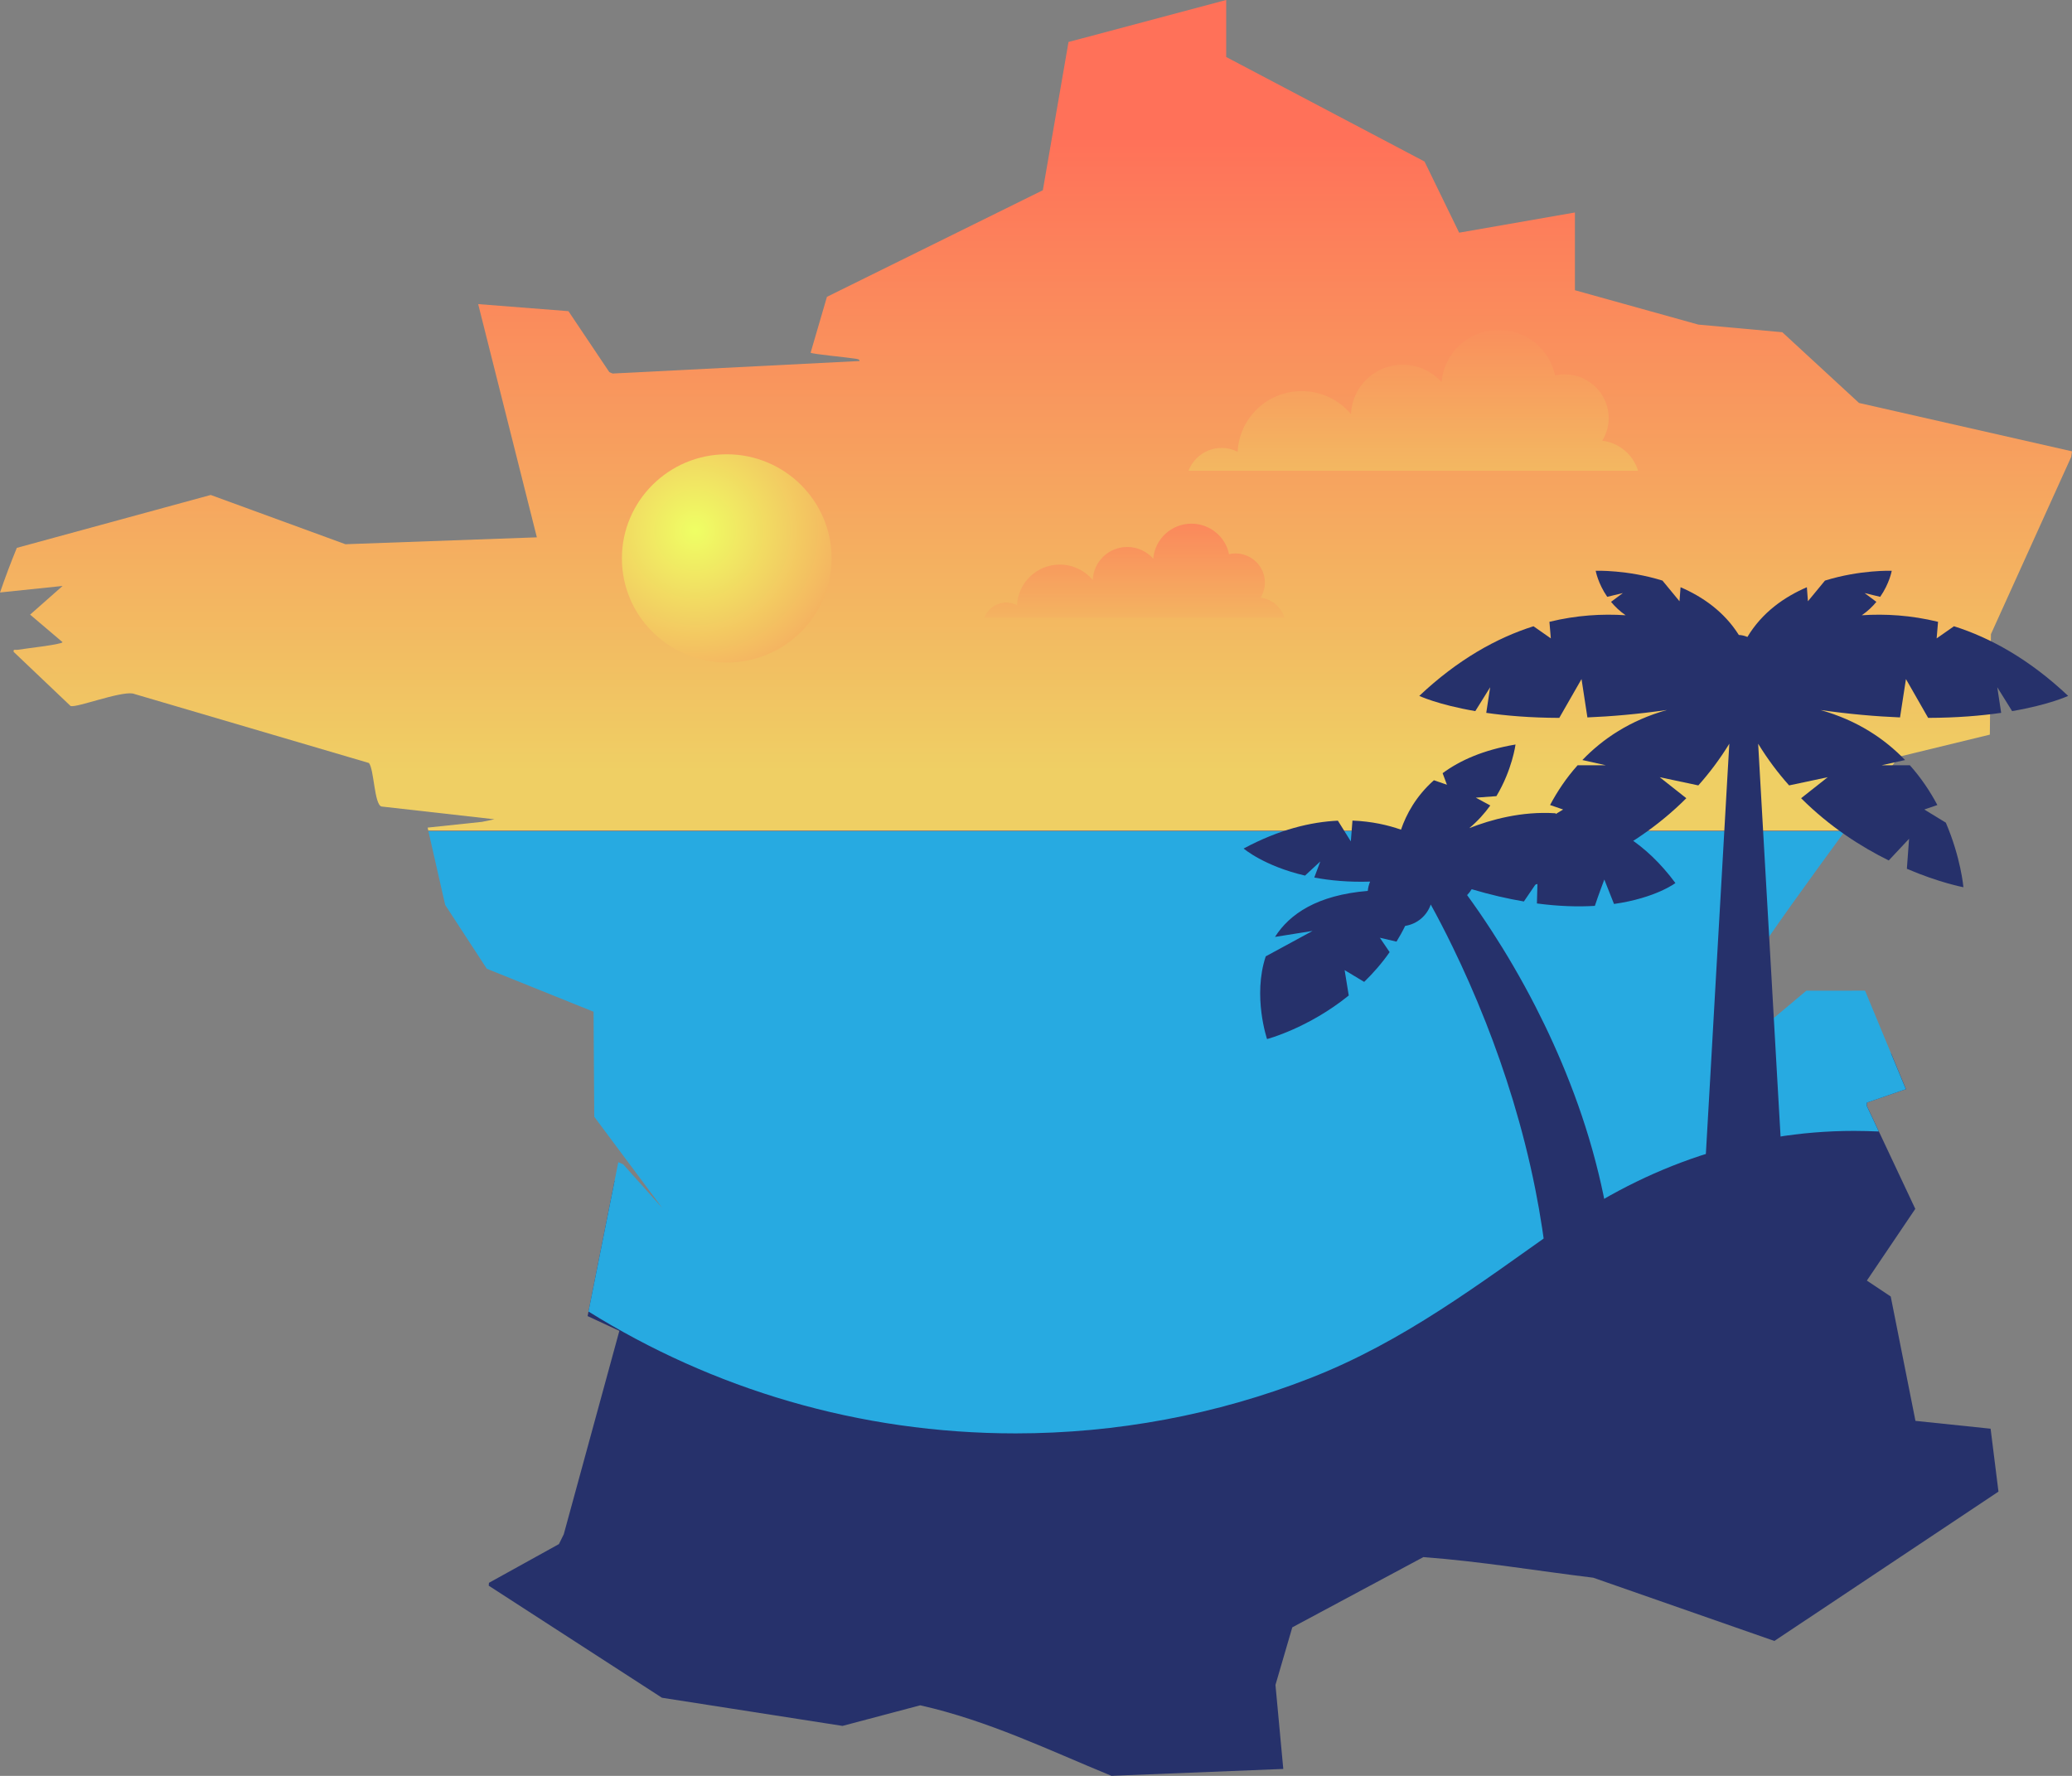 <svg width="49" height="42" viewBox="0 0 49 42" fill="none" xmlns="http://www.w3.org/2000/svg">
<rect x="0" y="0" width="49" height="42" fill="#808080" stroke="none"/>
<g clip-path="url(#clip0_9_12)">
<path d="M37.952 28.251L37.928 28.272C37.917 28.277 37.91 28.288 37.899 28.293C37.889 28.299 37.88 28.306 37.871 28.312C37.871 28.294 37.872 28.275 37.873 28.256C35.752 29.56 33.667 30.822 31.455 31.825C31.446 31.849 31.438 31.875 31.43 31.899C24.46 34.929 19.57 32.184 14.535 27.925L13.896 31.126L14.647 31.475L13.332 36.287L13.218 36.518L11.563 37.434L11.558 37.502L15.654 40.152L19.924 40.818L21.762 40.331C23.375 40.694 24.796 41.388 26.285 41.999L30.348 41.836L30.163 39.849L30.561 38.487L33.66 36.826C34.999 36.924 36.342 37.151 37.678 37.313L41.962 38.809L47.261 35.277L47.075 33.789L45.298 33.604L44.713 30.662L44.149 30.286L45.294 28.59L44.146 26.15L44.15 26.076L45.073 25.758L44.721 24.909C42.511 25.562 40.364 26.593 38.373 27.945C38.234 28.047 38.095 28.15 37.953 28.249L37.952 28.251Z" fill="#26316B"/>
<path d="M10.132 19.661L10.528 21.402L11.512 22.911L14.037 23.928L14.053 26.411L15.662 28.57L14.737 27.536L14.622 27.486L13.917 31.018C16.846 32.844 20.306 33.9 24.018 33.9C26.395 33.9 28.766 33.46 30.977 32.596C33.192 31.732 34.972 30.37 36.893 29.017C38.944 27.573 41.317 26.746 43.844 26.746C44.041 26.746 44.237 26.752 44.431 26.76L44.145 26.152L44.149 26.077L45.071 25.759L44.106 23.429L42.718 23.43L41.369 24.562L41.174 23.134C41.944 21.959 42.787 20.81 43.626 19.66H10.132V19.661Z" fill="url(#paint0_linear_9_12)"/>
<path d="M47.057 17.373L47.083 14.998L48.982 10.804L49 10.674L43.963 9.53L42.149 7.857L40.165 7.677L37.245 6.864V5.025L34.507 5.503L33.688 3.82L28.998 1.348V0L25.269 0.993L24.662 4.499L19.556 7.02L19.17 8.341C19.206 8.375 20.076 8.456 20.22 8.482C20.258 8.489 20.336 8.494 20.326 8.538L14.487 8.834L14.41 8.801L13.443 7.359L11.308 7.192L12.696 12.708L8.169 12.871L4.983 11.706L0.398 12.957C0.255 13.305 0.123 13.656 0.001 14.012L1.48 13.858L0.712 14.536L1.48 15.188C1.451 15.245 0.572 15.34 0.418 15.368C0.365 15.378 0.307 15.34 0.324 15.418L1.67 16.698C1.811 16.742 2.821 16.353 3.138 16.401L8.725 18.045C8.848 18.199 8.85 19.025 9.021 19.074L11.693 19.376L11.399 19.437L10.113 19.573L10.128 19.64H43.644C44.066 19.061 44.488 18.482 44.898 17.899L47.058 17.374L47.057 17.373Z" fill="url(#paint1_linear_9_12)"/>
<path d="M37.328 19.31L37.1 19.849L36.786 19.234C35.984 19.181 35.25 19.387 34.746 19.586C34.944 19.421 35.108 19.238 35.243 19.05L34.901 18.865L35.388 18.829C35.763 18.204 35.84 17.608 35.84 17.608C35.081 17.735 34.525 17.984 34.116 18.286L34.218 18.559L33.91 18.453C33.484 18.831 33.255 19.262 33.132 19.622C32.832 19.516 32.445 19.425 31.984 19.407L31.945 19.899L31.639 19.409C31.005 19.439 30.253 19.615 29.41 20.068C29.41 20.068 29.889 20.481 30.862 20.708L31.223 20.374L31.081 20.754C31.457 20.825 31.897 20.866 32.401 20.85C32.373 20.919 32.353 20.992 32.346 21.07C31.151 21.169 30.496 21.616 30.152 22.158L31.04 22.017L29.933 22.618C29.62 23.559 29.964 24.574 29.964 24.574C29.964 24.574 30.938 24.319 31.896 23.544L31.799 22.944L32.261 23.222C32.473 23.016 32.678 22.783 32.863 22.518L32.632 22.178L33.025 22.27C33.098 22.151 33.167 22.028 33.23 21.898C33.521 21.852 33.747 21.65 33.835 21.392C33.987 21.668 34.165 22.006 34.356 22.401C34.603 22.909 34.873 23.509 35.139 24.185C35.362 24.751 35.581 25.37 35.782 26.032C35.981 26.691 36.162 27.392 36.308 28.126C36.429 28.734 36.527 29.366 36.592 30.014C36.592 30.014 36.739 30.133 37.332 30.039C37.925 29.945 38.151 29.766 38.151 29.766C38.082 29.074 37.962 28.405 37.806 27.763C37.623 27.005 37.389 26.285 37.127 25.614C36.874 24.963 36.595 24.357 36.313 23.806C35.962 23.122 35.607 22.525 35.286 22.03C35.068 21.694 34.867 21.404 34.695 21.169C34.737 21.127 34.773 21.08 34.803 21.03C35.247 21.162 35.659 21.256 36.038 21.32L36.36 20.847L36.346 21.367C36.868 21.436 37.323 21.448 37.716 21.424C37.802 21.165 37.94 20.801 37.94 20.801L38.169 21.379C39.158 21.238 39.621 20.884 39.621 20.884C38.915 19.93 38.106 19.48 37.327 19.31H37.328Z" fill="#26316B"/>
<path d="M48.909 16.458C47.995 15.595 47.077 15.086 46.209 14.811L45.799 15.098L45.832 14.706C45.189 14.549 44.58 14.514 44.029 14.551C44.169 14.455 44.283 14.345 44.374 14.234L44.095 14.026L44.464 14.115C44.685 13.797 44.737 13.499 44.737 13.499C44.737 13.499 43.991 13.472 43.158 13.731L42.755 14.22L42.73 13.888C42.196 14.118 41.672 14.484 41.324 15.064C41.261 15.037 41.193 15.02 41.121 15.017C40.773 14.464 40.263 14.112 39.743 13.888L39.718 14.22L39.315 13.731C38.481 13.472 37.736 13.499 37.736 13.499C37.736 13.499 37.789 13.797 38.009 14.115L38.378 14.026L38.099 14.234C38.191 14.345 38.304 14.455 38.444 14.551C37.893 14.514 37.284 14.549 36.642 14.706L36.675 15.098L36.265 14.811C35.397 15.086 34.479 15.595 33.564 16.458C33.564 16.458 33.999 16.665 34.889 16.818C35.021 16.604 35.24 16.254 35.24 16.254L35.148 16.859C35.618 16.927 36.192 16.976 36.875 16.978L37.401 16.06L37.54 16.967C38.105 16.944 38.732 16.89 39.422 16.791C38.551 17.036 37.903 17.473 37.421 17.975L37.973 18.098H37.309C37.038 18.4 36.825 18.723 36.657 19.039L36.966 19.145L36.457 19.456C36.099 20.291 36.041 20.983 36.041 20.983C36.041 20.983 36.601 20.879 37.378 20.547L37.326 19.837L37.807 20.35C38.457 20.028 39.201 19.557 39.879 18.878L39.25 18.381L40.163 18.575C40.425 18.282 40.672 17.954 40.896 17.589C40.881 17.837 40.867 18.102 40.85 18.381C40.812 19.06 40.768 19.819 40.723 20.612C40.676 21.426 40.628 22.274 40.58 23.105C40.535 23.901 40.49 24.68 40.45 25.398C40.403 26.214 40.361 26.95 40.327 27.541C40.277 28.436 40.244 28.997 40.244 28.997C40.244 28.997 40.79 29.244 41.237 29.244C41.683 29.244 42.23 28.997 42.23 28.997C42.23 28.997 42.197 28.435 42.146 27.541C42.113 26.95 42.071 26.214 42.023 25.398C41.983 24.68 41.939 23.9 41.893 23.105C41.845 22.274 41.797 21.426 41.75 20.612C41.706 19.819 41.662 19.06 41.623 18.381C41.606 18.102 41.592 17.837 41.578 17.589C41.801 17.954 42.048 18.282 42.31 18.575L43.223 18.381L42.594 18.878C43.273 19.557 44.015 20.028 44.666 20.35L45.147 19.837L45.095 20.547C45.872 20.88 46.432 20.983 46.432 20.983C46.432 20.983 46.374 20.291 46.016 19.456L45.507 19.145L45.816 19.039C45.648 18.723 45.435 18.4 45.165 18.098H44.5L45.052 17.975C44.57 17.473 43.922 17.036 43.051 16.792C43.741 16.89 44.368 16.944 44.933 16.967L45.073 16.06L45.598 16.978C46.281 16.976 46.855 16.927 47.325 16.859L47.233 16.254C47.233 16.254 47.452 16.603 47.584 16.818C48.474 16.665 48.909 16.458 48.909 16.458Z" fill="#26316B"/>
<path d="M29.811 14.137C29.875 14.032 29.913 13.91 29.913 13.779C29.913 13.398 29.602 13.089 29.218 13.089C29.165 13.089 29.115 13.095 29.065 13.107C28.982 12.695 28.615 12.385 28.176 12.385C27.7 12.385 27.311 12.749 27.273 13.213C27.123 13.044 26.904 12.936 26.659 12.936C26.218 12.936 25.859 13.283 25.842 13.717C25.656 13.495 25.375 13.353 25.062 13.353C24.519 13.353 24.077 13.778 24.051 14.312C23.975 14.273 23.889 14.251 23.798 14.251C23.558 14.251 23.355 14.401 23.276 14.611H30.378C30.301 14.358 30.081 14.169 29.811 14.136V14.137Z" fill="url(#paint2_linear_9_12)"/>
<path d="M37.891 10.423C37.987 10.267 38.043 10.083 38.043 9.887C38.043 9.317 37.577 8.854 37.003 8.854C36.925 8.854 36.848 8.864 36.774 8.88C36.649 8.264 36.101 7.801 35.444 7.801C34.731 7.801 34.148 8.346 34.092 9.039C33.867 8.786 33.539 8.625 33.172 8.625C32.512 8.625 31.975 9.145 31.949 9.795C31.672 9.462 31.251 9.25 30.782 9.25C29.97 9.25 29.307 9.886 29.269 10.685C29.155 10.627 29.026 10.594 28.89 10.594C28.531 10.594 28.227 10.819 28.107 11.133H38.738C38.623 10.756 38.294 10.471 37.889 10.423H37.891Z" fill="url(#paint3_linear_9_12)"/>
<path d="M17.186 15.669C18.555 15.669 19.666 14.566 19.666 13.207C19.666 11.847 18.555 10.744 17.186 10.744C15.817 10.744 14.707 11.847 14.707 13.207C14.707 14.566 15.817 15.669 17.186 15.669Z" fill="url(#paint4_radial_9_12)"/>
</g>
<defs>
<linearGradient id="paint0_linear_9_12" x1="27.602" y1="19.66" x2="27.602" y2="33.9" gradientUnits="userSpaceOnUse">
<stop stop-color="#27AAE1"/>
<stop offset="1" stop-color="#27AAE1"/>
</linearGradient>
<linearGradient id="paint1_linear_9_12" x1="24.5" y1="18.248" x2="24.5" y2="3.233" gradientUnits="userSpaceOnUse">
<stop stop-color="#EFCF64"/>
<stop offset="1" stop-color="#FF7159"/>
</linearGradient>
<linearGradient id="paint2_linear_9_12" x1="26.827" y1="16.027" x2="26.827" y2="11.214" gradientUnits="userSpaceOnUse">
<stop stop-color="#EFCF64"/>
<stop offset="1" stop-color="#FF7159"/>
</linearGradient>
<linearGradient id="paint3_linear_9_12" x1="33.424" y1="13.093" x2="33.424" y2="5.191" gradientUnits="userSpaceOnUse">
<stop stop-color="#EFCF64"/>
<stop offset="1" stop-color="#FF7159"/>
</linearGradient>
<radialGradient id="paint4_radial_9_12" cx="0" cy="0" r="1" gradientUnits="userSpaceOnUse" gradientTransform="translate(16.439 12.55) scale(3.866 3.84)">
<stop stop-color="#EFFF64"/>
<stop offset="1" stop-color="#F5AB60"/>
</radialGradient>
<clipPath id="clip0_9_12">
<rect width="49" height="42" fill="white"/>
</clipPath>
</defs>
</svg>
